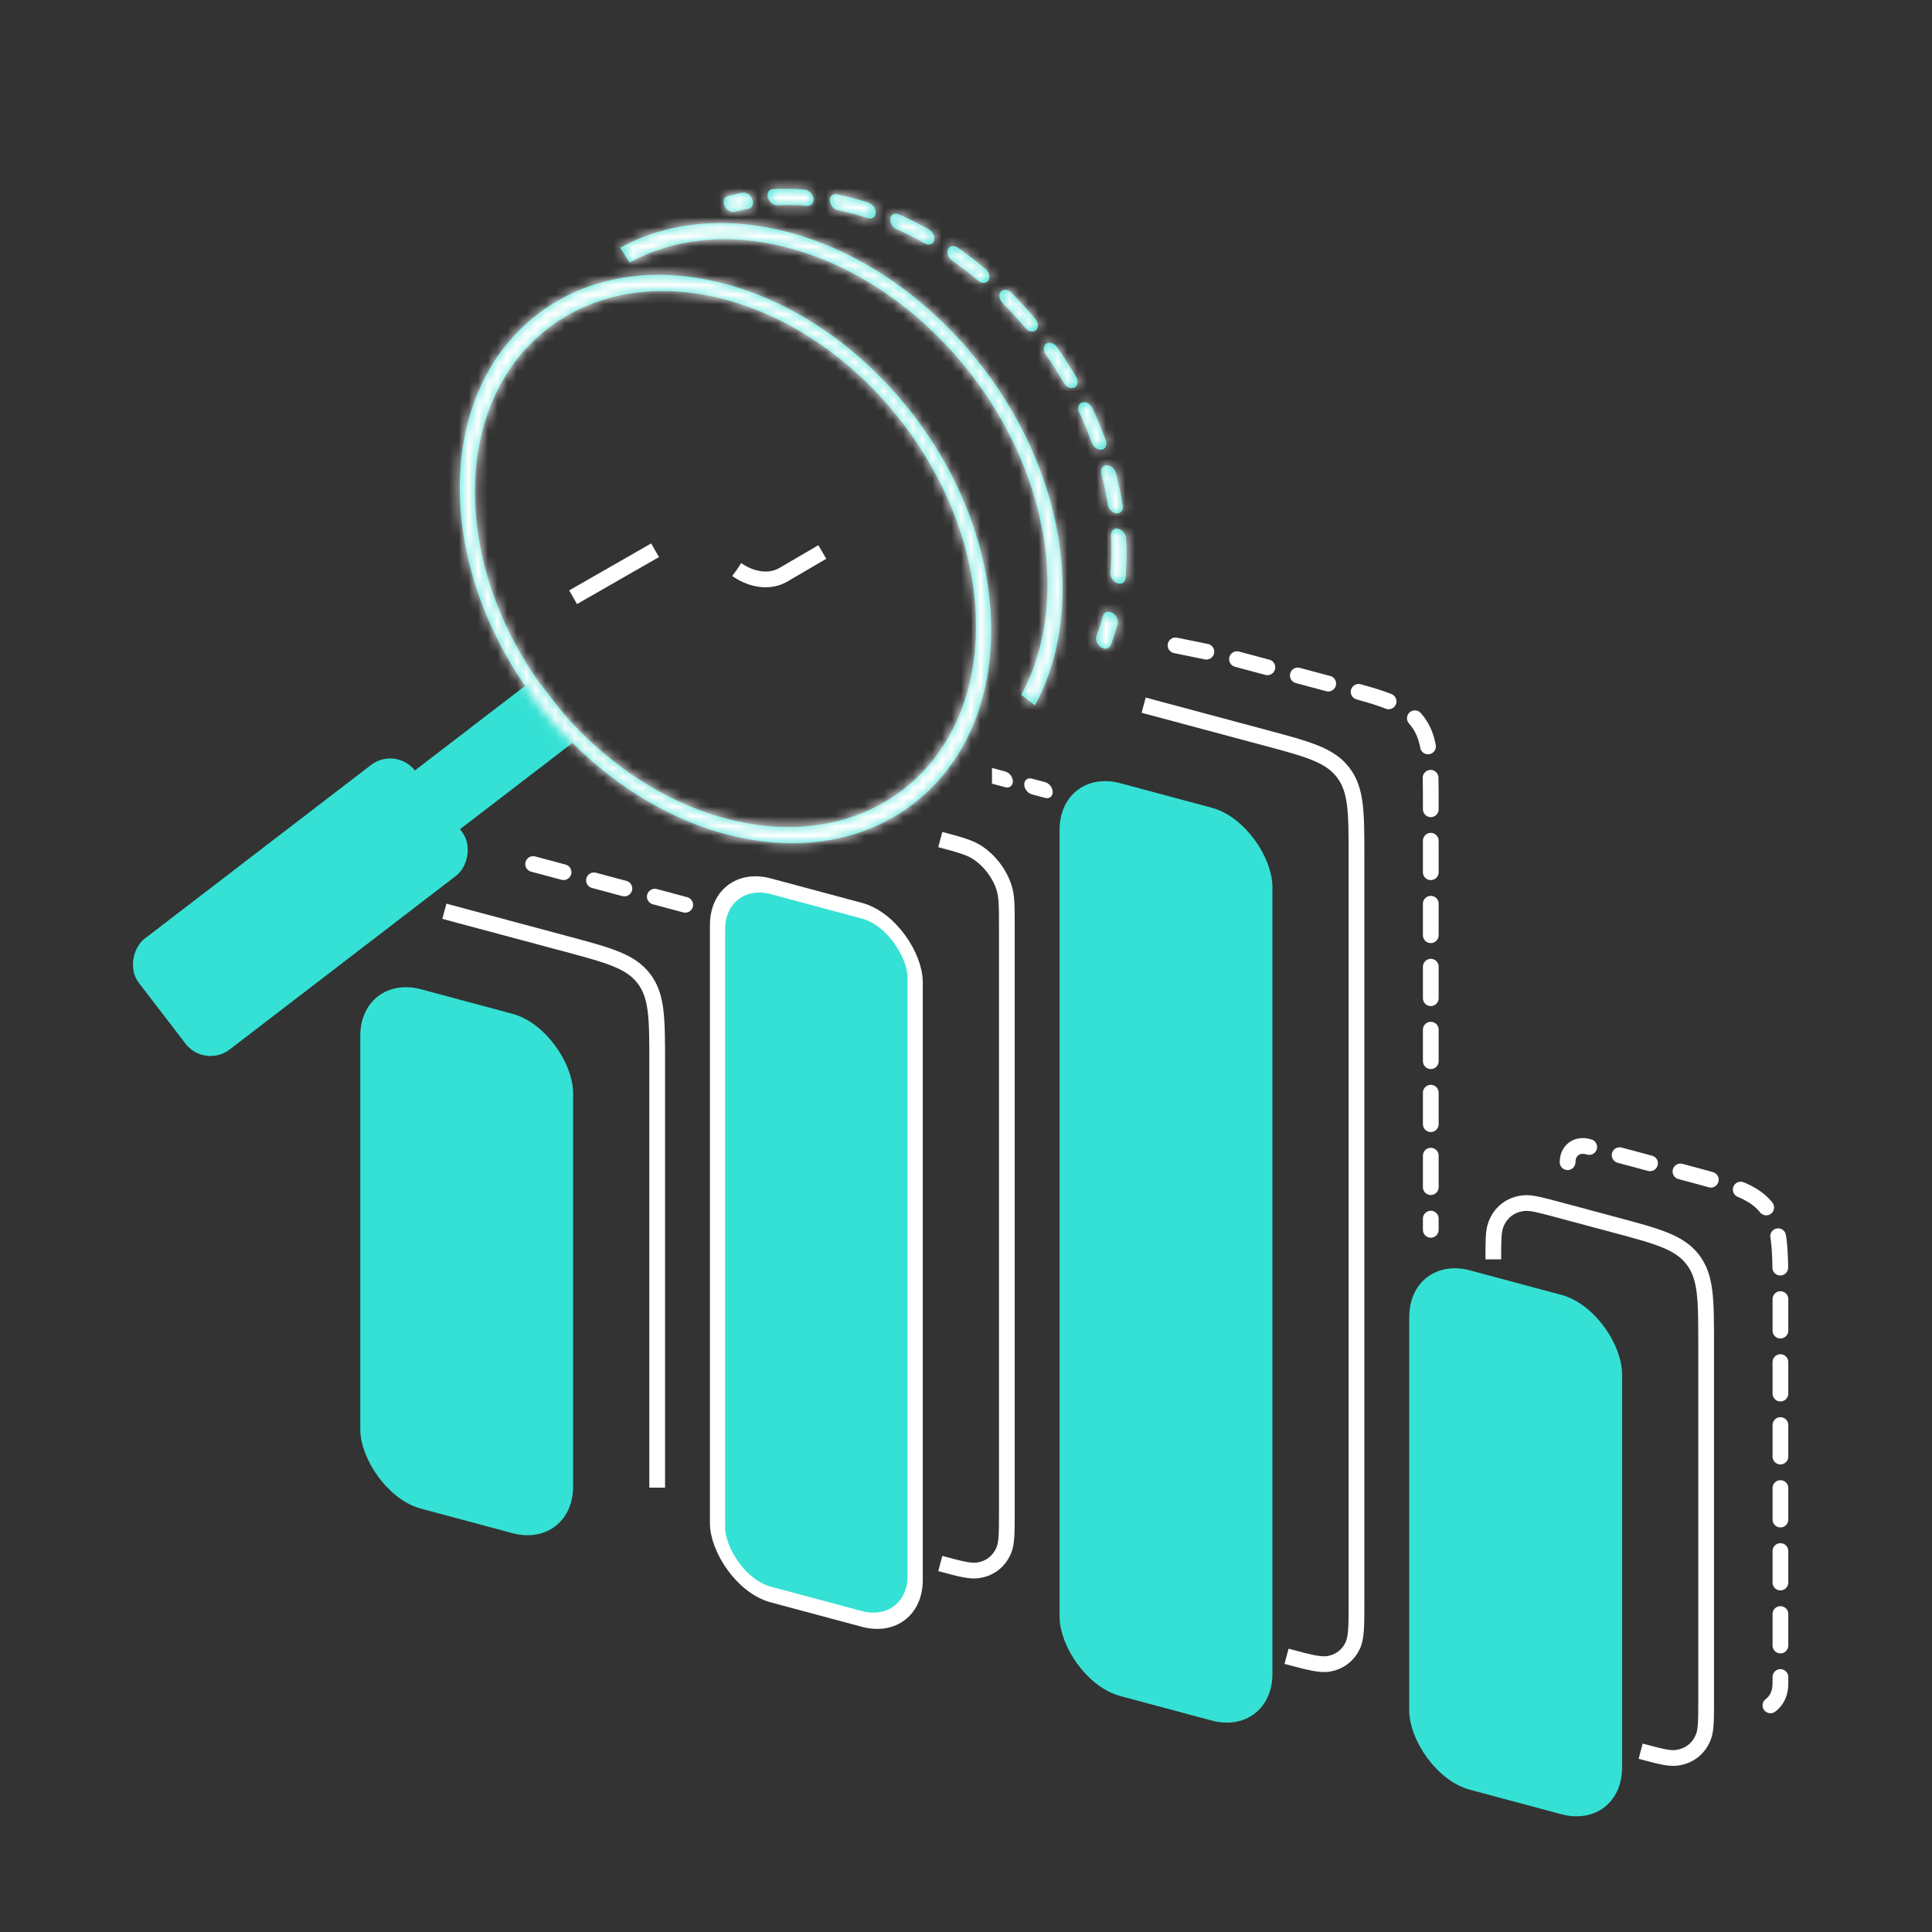 <svg width="200" height="200" viewBox="0 0 200 200" fill="none" xmlns="http://www.w3.org/2000/svg">
<rect x="0" y="0" width="200" height="200" fill="#333333" stroke="none"/>
<path d="M46 94.334L58.59 97.707C63.041 98.9 65.266 99.496 66.649 101.299C68.032 103.101 68.032 105.405 68.032 110.013V154.002" stroke="white" stroke-width="1.629"/>
<path d="M154.587 130.37V130.37C154.587 128.459 154.587 127.504 154.841 126.803C155.314 125.5 156.398 124.668 157.779 124.548C158.522 124.484 159.445 124.731 161.291 125.226L167.177 126.803C171.628 127.996 173.853 128.592 175.236 130.394C176.619 132.196 176.619 134.5 176.619 139.109V176.08C176.619 178.063 176.619 179.055 176.345 179.777C175.869 181.033 174.818 181.839 173.482 181.974C172.714 182.052 171.756 181.795 169.84 181.282V181.282" stroke="white" stroke-width="1.629"/>
<path d="M97.339 86.91V86.91C99.358 87.451 100.367 87.721 101.172 88.251C102.443 89.088 103.445 90.394 103.924 91.838C104.228 92.753 104.228 93.798 104.228 95.887V156.569C104.228 158.659 104.228 159.704 103.924 160.456C103.445 161.643 102.443 162.412 101.172 162.568C100.367 162.666 99.358 162.396 97.339 161.855V161.855" stroke="white" stroke-width="1.629"/>
<path d="M118.391 73L130.981 76.373C135.432 77.566 137.658 78.162 139.04 79.965C140.423 81.767 140.423 84.071 140.423 88.679V165.903C140.423 168.335 140.423 169.551 140.014 170.391C139.54 171.367 138.688 172.02 137.624 172.226C136.706 172.403 135.532 172.089 133.182 171.459V171.459" stroke="white" stroke-width="1.629"/>
<rect x="55.368" y="70.859" width="6.668" height="20.009" rx="0.5" transform="rotate(52.5 55.368 70.859)" fill="#35E1D4" stroke="#35E1D4"/>
<rect x="40.9" y="77.908" width="13.46" height="35.056" rx="2.758" transform="rotate(52.5 40.9 77.908)" fill="#35E1D4" stroke="#35E1D4"/>
<path d="M55.19 89.445L71.19 93.733" stroke="white" stroke-width="1.629" stroke-linecap="round" stroke-dasharray="3.26 3.26"/>
<path d="M162.277 120.312V120.312C162.277 119.111 163.217 118.39 164.376 118.701L174.867 121.512C179.318 122.705 181.544 123.301 182.927 125.103C184.309 126.905 184.309 129.209 184.309 133.818V174.298C184.309 176.236 182.792 177.4 180.92 176.899V176.899" stroke="white" stroke-width="1.629" stroke-linecap="round" stroke-dasharray="3.26 3.26"/>
<path d="M108.19 82.599C108.625 82.715 108.977 82.445 108.977 81.995C108.977 81.545 108.625 81.086 108.19 80.97V82.599ZM104.065 81.494C104.5 81.61 104.852 81.34 104.852 80.89C104.852 80.44 104.5 79.981 104.065 79.864V81.494ZM106.815 80.601C106.381 80.485 106.029 80.755 106.029 81.205C106.029 81.655 106.381 82.114 106.815 82.231V80.601ZM102.69 81.125L104.065 81.494V79.864L102.69 79.496V81.125ZM106.815 82.231L108.19 82.599V80.97L106.815 80.601V82.231Z" fill="white"/>
<path d="M121.691 66.81L126.082 67.708L138.672 71.081C143.123 72.274 145.348 72.87 146.731 74.672C148.114 76.475 148.114 78.779 148.114 83.387V127.311" stroke="white" stroke-width="1.629" stroke-linecap="round" stroke-dasharray="3.26 3.26"/>
<rect x="0.787" y="1.025" width="21.18" height="52.136" rx="5.702" transform="matrix(0.966 0.259 0 1 37.323 100.521)" fill="#35E1D4" stroke="#35E1D4" stroke-width="1.629"/>
<rect x="0.787" y="1.025" width="21.18" height="52.136" rx="5.702" transform="matrix(0.966 0.259 0 1 145.91 129.619)" fill="#35E1D4" stroke="#35E1D4" stroke-width="1.629"/>
<rect x="0.787" y="1.025" width="21.18" height="73.316" rx="5.702" transform="matrix(0.966 0.259 0 1 73.518 89.04)" fill="#35E1D4" stroke="white" stroke-width="1.629"/>
<rect x="0.787" y="1.025" width="21.18" height="92.867" rx="5.702" transform="matrix(0.966 0.259 0 1 109.714 79.189)" fill="#35E1D4" stroke="#35E1D4" stroke-width="1.629"/>
<mask id="path-15-inside-1_258_13191" fill="white">
<path fill-rule="evenodd" clip-rule="evenodd" d="M86.734 21.761C87.262 21.87 87.793 21.996 88.329 22.14C88.832 22.274 89.332 22.423 89.828 22.584C90.262 22.725 90.633 22.481 90.657 22.038C90.681 21.595 90.349 21.122 89.915 20.981C89.39 20.81 88.861 20.653 88.329 20.51C87.762 20.359 87.2 20.225 86.642 20.11C86.208 20.02 85.877 20.317 85.903 20.773C85.928 21.229 86.3 21.671 86.734 21.761ZM93.069 22.19C92.641 22 92.235 22.191 92.162 22.615C92.09 23.039 92.379 23.537 92.807 23.727C93.801 24.166 94.776 24.658 95.729 25.197C96.147 25.433 96.582 25.3 96.703 24.9C96.823 24.5 96.582 23.984 96.164 23.748C95.154 23.177 94.122 22.656 93.069 22.19ZM83.569 21.302C83.997 21.337 84.281 20.989 84.205 20.526C84.128 20.063 83.719 19.659 83.291 19.624C82.174 19.532 81.079 19.515 80.011 19.568C79.596 19.589 79.362 19.982 79.49 20.446C79.617 20.911 80.058 21.27 80.473 21.249C81.481 21.199 82.514 21.215 83.569 21.302ZM99.159 25.635C98.758 25.355 98.297 25.429 98.131 25.8C97.964 26.171 98.155 26.699 98.556 26.979C99.483 27.625 100.384 28.317 101.255 29.05C101.635 29.37 102.114 29.355 102.325 29.018C102.535 28.681 102.398 28.149 102.017 27.829C101.095 27.053 100.141 26.32 99.159 25.635ZM77.489 21.606C77.886 21.53 78.065 21.096 77.888 20.638C77.712 20.179 77.247 19.869 76.85 19.946C76.334 20.045 75.827 20.162 75.328 20.296C74.942 20.399 74.792 20.85 74.992 21.303C75.192 21.756 75.666 22.04 76.052 21.936C76.523 21.81 77.002 21.699 77.489 21.606ZM104.703 30.299C104.349 29.943 103.857 29.897 103.605 30.197C103.354 30.496 103.437 31.027 103.791 31.382C104.607 32.201 105.389 33.057 106.133 33.946C106.457 34.333 106.954 34.437 107.244 34.179C107.534 33.922 107.506 33.399 107.182 33.013C106.394 32.072 105.566 31.166 104.703 30.299ZM109.425 35.936C109.136 35.523 108.638 35.361 108.314 35.574C107.99 35.787 107.963 36.295 108.252 36.708C108.918 37.657 109.542 38.634 110.122 39.633C110.374 40.068 110.865 40.285 111.22 40.12C111.574 39.954 111.657 39.467 111.405 39.033C110.791 37.975 110.13 36.941 109.425 35.936ZM113.096 42.266C112.885 41.816 112.406 41.546 112.026 41.662C111.646 41.778 111.509 42.237 111.719 42.687C112.201 43.718 112.637 44.767 113.021 45.83C113.187 46.29 113.648 46.61 114.049 46.545C114.451 46.481 114.641 46.055 114.475 45.595C114.067 44.469 113.607 43.358 113.096 42.266ZM115.523 48.977C115.403 48.512 114.967 48.145 114.549 48.158C114.131 48.17 113.89 48.557 114.01 49.022C114.284 50.082 114.507 51.151 114.675 52.224C114.747 52.687 115.153 53.095 115.581 53.135C116.01 53.175 116.299 52.832 116.226 52.369C116.049 51.232 115.813 50.1 115.523 48.977ZM116.578 55.729C116.554 55.273 116.183 54.829 115.749 54.738C115.315 54.647 114.983 54.942 115.007 55.398C115.034 55.919 115.048 56.44 115.048 56.961C115.048 57.759 115.016 58.539 114.952 59.302C114.915 59.74 115.236 60.221 115.669 60.375C116.102 60.529 116.483 60.298 116.52 59.86C116.587 59.052 116.622 58.226 116.622 57.383C116.622 56.832 116.607 56.28 116.578 55.729ZM115.7 64.578C115.811 64.172 115.559 63.66 115.139 63.433C114.718 63.206 114.288 63.352 114.178 63.757C113.984 64.473 113.759 65.167 113.504 65.838C113.358 66.223 113.571 66.746 113.981 67.007C114.39 67.268 114.84 67.167 114.986 66.783C115.256 66.071 115.495 65.336 115.7 64.578ZM81.71 25.688C75.467 24.015 69.726 24.692 65.178 27.187L64.203 25.646C69.019 23.005 75.101 22.288 81.71 24.058C97.335 28.245 110.003 44.754 110.003 60.931C110.003 65.544 108.972 69.635 107.135 73.026L105.722 71.931C107.455 68.73 108.429 64.869 108.429 60.509C108.429 45.232 96.466 29.642 81.71 25.688ZM75.101 84.718C89.423 88.555 101.034 79.647 101.034 64.819C101.034 49.992 89.423 34.861 75.101 31.023C60.779 27.185 49.168 36.094 49.168 50.922C49.168 65.749 60.779 80.88 75.101 84.718ZM75.101 86.347C90.292 90.418 102.607 80.968 102.607 65.241C102.607 49.514 90.292 33.464 75.101 29.394C59.91 25.323 47.594 34.773 47.594 50.5C47.594 66.227 59.91 82.277 75.101 86.347Z"/>
</mask>
<path fill-rule="evenodd" clip-rule="evenodd" d="M86.734 21.761C87.262 21.87 87.793 21.996 88.329 22.14C88.832 22.274 89.332 22.423 89.828 22.584C90.262 22.725 90.633 22.481 90.657 22.038C90.681 21.595 90.349 21.122 89.915 20.981C89.39 20.81 88.861 20.653 88.329 20.51C87.762 20.359 87.2 20.225 86.642 20.11C86.208 20.02 85.877 20.317 85.903 20.773C85.928 21.229 86.3 21.671 86.734 21.761ZM93.069 22.19C92.641 22 92.235 22.191 92.162 22.615C92.09 23.039 92.379 23.537 92.807 23.727C93.801 24.166 94.776 24.658 95.729 25.197C96.147 25.433 96.582 25.3 96.703 24.9C96.823 24.5 96.582 23.984 96.164 23.748C95.154 23.177 94.122 22.656 93.069 22.19ZM83.569 21.302C83.997 21.337 84.281 20.989 84.205 20.526C84.128 20.063 83.719 19.659 83.291 19.624C82.174 19.532 81.079 19.515 80.011 19.568C79.596 19.589 79.362 19.982 79.49 20.446C79.617 20.911 80.058 21.27 80.473 21.249C81.481 21.199 82.514 21.215 83.569 21.302ZM99.159 25.635C98.758 25.355 98.297 25.429 98.131 25.8C97.964 26.171 98.155 26.699 98.556 26.979C99.483 27.625 100.384 28.317 101.255 29.05C101.635 29.37 102.114 29.355 102.325 29.018C102.535 28.681 102.398 28.149 102.017 27.829C101.095 27.053 100.141 26.32 99.159 25.635ZM77.489 21.606C77.886 21.53 78.065 21.096 77.888 20.638C77.712 20.179 77.247 19.869 76.85 19.946C76.334 20.045 75.827 20.162 75.328 20.296C74.942 20.399 74.792 20.85 74.992 21.303C75.192 21.756 75.666 22.04 76.052 21.936C76.523 21.81 77.002 21.699 77.489 21.606ZM104.703 30.299C104.349 29.943 103.857 29.897 103.605 30.197C103.354 30.496 103.437 31.027 103.791 31.382C104.607 32.201 105.389 33.057 106.133 33.946C106.457 34.333 106.954 34.437 107.244 34.179C107.534 33.922 107.506 33.399 107.182 33.013C106.394 32.072 105.566 31.166 104.703 30.299ZM109.425 35.936C109.136 35.523 108.638 35.361 108.314 35.574C107.99 35.787 107.963 36.295 108.252 36.708C108.918 37.657 109.542 38.634 110.122 39.633C110.374 40.068 110.865 40.285 111.22 40.12C111.574 39.954 111.657 39.467 111.405 39.033C110.791 37.975 110.13 36.941 109.425 35.936ZM113.096 42.266C112.885 41.816 112.406 41.546 112.026 41.662C111.646 41.778 111.509 42.237 111.719 42.687C112.201 43.718 112.637 44.767 113.021 45.83C113.187 46.29 113.648 46.61 114.049 46.545C114.451 46.481 114.641 46.055 114.475 45.595C114.067 44.469 113.607 43.358 113.096 42.266ZM115.523 48.977C115.403 48.512 114.967 48.145 114.549 48.158C114.131 48.17 113.89 48.557 114.01 49.022C114.284 50.082 114.507 51.151 114.675 52.224C114.747 52.687 115.153 53.095 115.581 53.135C116.01 53.175 116.299 52.832 116.226 52.369C116.049 51.232 115.813 50.1 115.523 48.977ZM116.578 55.729C116.554 55.273 116.183 54.829 115.749 54.738C115.315 54.647 114.983 54.942 115.007 55.398C115.034 55.919 115.048 56.44 115.048 56.961C115.048 57.759 115.016 58.539 114.952 59.302C114.915 59.74 115.236 60.221 115.669 60.375C116.102 60.529 116.483 60.298 116.52 59.86C116.587 59.052 116.622 58.226 116.622 57.383C116.622 56.832 116.607 56.28 116.578 55.729ZM115.7 64.578C115.811 64.172 115.559 63.66 115.139 63.433C114.718 63.206 114.288 63.352 114.178 63.757C113.984 64.473 113.759 65.167 113.504 65.838C113.358 66.223 113.571 66.746 113.981 67.007C114.39 67.268 114.84 67.167 114.986 66.783C115.256 66.071 115.495 65.336 115.7 64.578ZM81.71 25.688C75.467 24.015 69.726 24.692 65.178 27.187L64.203 25.646C69.019 23.005 75.101 22.288 81.71 24.058C97.335 28.245 110.003 44.754 110.003 60.931C110.003 65.544 108.972 69.635 107.135 73.026L105.722 71.931C107.455 68.73 108.429 64.869 108.429 60.509C108.429 45.232 96.466 29.642 81.71 25.688ZM75.101 84.718C89.423 88.555 101.034 79.647 101.034 64.819C101.034 49.992 89.423 34.861 75.101 31.023C60.779 27.185 49.168 36.094 49.168 50.922C49.168 65.749 60.779 80.88 75.101 84.718ZM75.101 86.347C90.292 90.418 102.607 80.968 102.607 65.241C102.607 49.514 90.292 33.464 75.101 29.394C59.91 25.323 47.594 34.773 47.594 50.5C47.594 66.227 59.91 82.277 75.101 86.347Z" fill="#35E1D4"/>
<path d="M86.734 21.761L86.642 20.11V20.11L86.734 21.761ZM89.828 22.584L89.741 24.188L89.828 22.584ZM90.657 22.038L92.229 22.549L90.657 22.038ZM89.915 20.981L89.828 22.584L89.915 20.981ZM86.642 20.11L86.549 18.459L86.642 20.11ZM85.903 20.773L84.332 20.447V20.447L85.903 20.773ZM92.162 22.615L90.611 21.928V21.928L92.162 22.615ZM93.069 22.19L92.807 23.727V23.727L93.069 22.19ZM92.807 23.727L93.069 22.19L93.069 22.19L92.807 23.727ZM95.729 25.197L96.164 23.748V23.748L95.729 25.197ZM96.703 24.9L95.19 24.045V24.045L96.703 24.9ZM96.164 23.748L95.729 25.197V25.197L96.164 23.748ZM84.205 20.526L82.656 20.399L82.656 20.399L84.205 20.526ZM83.569 21.302L83.291 19.624V19.624L83.569 21.302ZM83.291 19.624L83.013 17.945V17.945L83.291 19.624ZM80.011 19.568L79.549 17.887V17.887L80.011 19.568ZM79.49 20.446L80.994 20.371L80.994 20.371L79.49 20.446ZM80.473 21.249L80.935 22.931V22.931L80.473 21.249ZM98.131 25.8L99.585 26.814L99.585 26.814L98.131 25.8ZM99.159 25.635L98.556 26.979L98.556 26.979L99.159 25.635ZM98.556 26.979L97.954 28.322L98.556 26.979ZM101.255 29.05L102.017 27.829V27.829L101.255 29.05ZM102.017 27.829L101.255 29.05V29.05L102.017 27.829ZM77.888 20.638L79.326 20.361V20.361L77.888 20.638ZM77.489 21.606L78.128 23.266L78.128 23.266L77.489 21.606ZM76.85 19.946L77.489 21.606L77.489 21.606L76.85 19.946ZM75.328 20.296L74.604 18.655V18.655L75.328 20.296ZM74.992 21.303L76.389 20.928L76.389 20.928L74.992 21.303ZM76.052 21.936L75.328 20.296L75.328 20.296L76.052 21.936ZM103.605 30.197L102.323 28.909L102.323 28.909L103.605 30.197ZM104.703 30.299L105.614 29.215L105.614 29.215L104.703 30.299ZM103.791 31.382L102.879 32.466L102.879 32.466L103.791 31.382ZM106.133 33.946L105.084 34.879L105.084 34.879L106.133 33.946ZM107.244 34.179L108.417 35.58L108.417 35.58L107.244 34.179ZM107.182 33.013L106.133 33.946V33.946L107.182 33.013ZM108.314 35.574L109.363 37.07V37.07L108.314 35.574ZM109.425 35.936L110.598 35.164V35.164L109.425 35.936ZM108.252 36.708L107.079 37.48L107.079 37.48L108.252 36.708ZM110.122 39.633L111.405 39.033L111.405 39.033L110.122 39.633ZM111.22 40.12L112.131 41.692L112.131 41.692L111.22 40.12ZM111.405 39.033L110.122 39.633L110.122 39.633L111.405 39.033ZM112.026 41.662L111.264 40.032V40.032L112.026 41.662ZM113.096 42.266L114.472 41.846V41.846L113.096 42.266ZM111.719 42.687L113.096 42.266L113.096 42.266L111.719 42.687ZM113.021 45.83L114.475 45.595L114.475 45.595L113.021 45.83ZM114.475 45.595L113.021 45.83V45.83L114.475 45.595ZM115.523 48.977L117.035 48.931V48.931L115.523 48.977ZM114.01 49.022L112.498 49.067L114.01 49.022ZM114.675 52.224L116.226 52.369V52.369L114.675 52.224ZM115.581 53.135L115.319 51.458L115.319 51.458L115.581 53.135ZM116.226 52.369L114.675 52.224L114.675 52.224L116.226 52.369ZM115.749 54.738L115.662 53.088L115.749 54.738ZM116.578 55.729L118.149 56.06V56.06L116.578 55.729ZM115.007 55.398L116.578 55.729V55.729L115.007 55.398ZM114.952 59.302L116.52 59.86L116.52 59.86L114.952 59.302ZM116.52 59.86L118.088 60.417L118.088 60.417L116.52 59.86ZM115.139 63.433L114.74 64.902L114.74 64.902L115.139 63.433ZM115.7 64.578L114.178 63.757L114.178 63.757L115.7 64.578ZM114.178 63.757L115.7 64.578V64.578L114.178 63.757ZM113.504 65.838L112.021 64.894L112.021 64.894L113.504 65.838ZM113.981 67.007L113.452 68.4L113.452 68.4L113.981 67.007ZM114.986 66.783L116.469 67.727L116.469 67.727L114.986 66.783ZM65.178 27.187L63.942 27.865L64.916 29.405L66.152 28.727L65.178 27.187ZM64.203 25.646L63.229 24.106L61.993 24.784L62.967 26.324L64.203 25.646ZM107.135 73.026L106.443 74.304L107.857 75.399L108.549 74.121L107.135 73.026ZM105.722 71.931L104.308 70.836L103.616 72.114L105.03 73.209L105.722 71.931ZM88.329 20.51C87.762 20.359 87.2 20.225 86.642 20.11L86.827 23.412C87.323 23.515 87.824 23.634 88.329 23.769V20.51ZM89.915 20.981C89.39 20.81 88.861 20.653 88.329 20.51V23.769C88.803 23.896 89.274 24.036 89.741 24.188L89.915 20.981ZM89.086 21.527C89.11 21.084 89.481 20.84 89.915 20.981L89.741 24.188C91.043 24.611 92.157 23.877 92.229 22.549L89.086 21.527ZM89.828 22.584C89.394 22.443 89.062 21.97 89.086 21.527L92.229 22.549C92.301 21.221 91.304 19.801 90.002 19.377L89.828 22.584ZM88.329 22.14C88.832 22.274 89.332 22.423 89.828 22.584L90.002 19.377C89.448 19.197 88.89 19.032 88.329 18.881V22.14ZM86.734 21.761C87.262 21.87 87.793 21.996 88.329 22.14V18.881C87.732 18.721 87.138 18.58 86.549 18.459L86.734 21.761ZM87.474 21.098C87.499 21.554 87.168 21.851 86.734 21.761L86.549 18.459C85.248 18.189 84.255 19.079 84.332 20.447L87.474 21.098ZM86.642 20.11C87.076 20.2 87.448 20.642 87.474 21.098L84.332 20.447C84.408 21.815 85.525 23.142 86.827 23.412L86.642 20.11ZM93.714 23.302C93.642 23.726 93.236 23.916 92.807 23.727L93.331 20.654C92.046 20.085 90.828 20.655 90.611 21.928L93.714 23.302ZM93.069 22.19C93.498 22.38 93.787 22.878 93.714 23.302L90.611 21.928C90.394 23.201 91.26 24.694 92.546 25.263L93.069 22.19ZM96.164 23.748C95.154 23.177 94.122 22.656 93.069 22.19L92.546 25.263C93.481 25.677 94.398 26.139 95.294 26.646L96.164 23.748ZM95.19 24.045C95.31 23.644 95.746 23.512 96.164 23.748L95.294 26.646C96.547 27.355 97.855 26.956 98.215 25.756L95.19 24.045ZM95.729 25.197C95.311 24.961 95.07 24.445 95.19 24.045L98.215 25.756C98.575 24.555 97.852 23.007 96.599 22.299L95.729 25.197ZM92.807 23.727C93.801 24.166 94.776 24.658 95.729 25.197L96.599 22.299C95.533 21.695 94.442 21.146 93.331 20.654L92.807 23.727ZM82.656 20.399C82.579 19.936 82.863 19.589 83.291 19.624L83.848 22.98C85.131 23.085 85.984 22.043 85.754 20.653L82.656 20.399ZM83.569 21.302C83.142 21.267 82.733 20.863 82.656 20.399L85.754 20.653C85.523 19.263 84.296 18.05 83.013 17.945L83.569 21.302ZM80.473 21.249C81.481 21.199 82.514 21.215 83.569 21.302L83.013 17.945C81.833 17.849 80.677 17.831 79.549 17.887L80.473 21.249ZM80.994 20.371C81.122 20.835 80.888 21.229 80.473 21.249L79.549 17.887C78.303 17.949 77.603 19.129 77.985 20.522L80.994 20.371ZM80.011 19.568C80.426 19.547 80.867 19.907 80.994 20.371L77.985 20.522C78.368 21.914 79.689 22.993 80.935 22.931L80.011 19.568ZM83.291 19.624C82.174 19.532 81.079 19.515 80.011 19.568L80.935 22.931C81.883 22.883 82.855 22.899 83.848 22.98L83.291 19.624ZM99.585 26.814C99.418 27.185 98.958 27.259 98.556 26.979L99.762 24.292C98.558 23.452 97.177 23.674 96.677 24.787L99.585 26.814ZM99.159 25.635C99.561 25.915 99.751 26.443 99.585 26.814L96.677 24.787C96.178 25.9 96.749 27.483 97.954 28.322L99.159 25.635ZM102.017 27.829C101.095 27.053 100.141 26.32 99.159 25.635L97.954 28.322C98.826 28.93 99.673 29.581 100.492 30.271L102.017 27.829ZM100.948 27.86C101.158 27.523 101.637 27.509 102.017 27.829L100.492 30.271C101.633 31.23 103.07 31.188 103.701 30.177L100.948 27.86ZM101.255 29.05C100.875 28.73 100.737 28.197 100.948 27.86L103.701 30.177C104.333 29.165 103.92 27.567 102.78 26.608L101.255 29.05ZM98.556 26.979C99.483 27.625 100.384 28.317 101.255 29.05L102.78 26.608C101.806 25.789 100.799 25.015 99.762 24.292L98.556 26.979ZM76.45 20.914C76.274 20.456 76.453 20.022 76.85 19.946L78.128 23.266C79.319 23.037 79.856 21.737 79.326 20.361L76.45 20.914ZM77.489 21.606C77.092 21.682 76.627 21.372 76.45 20.914L79.326 20.361C78.797 18.986 77.402 18.057 76.211 18.286L77.489 21.606ZM76.052 21.936C76.523 21.81 77.002 21.699 77.489 21.606L76.211 18.286C75.666 18.39 75.131 18.514 74.604 18.655L76.052 21.936ZM76.389 20.928C76.589 21.381 76.438 21.832 76.052 21.936L74.604 18.655C73.447 18.966 72.995 20.32 73.594 21.679L76.389 20.928ZM75.328 20.296C75.714 20.192 76.189 20.475 76.389 20.928L73.594 21.679C74.194 23.038 75.619 23.887 76.776 23.577L75.328 20.296ZM76.85 19.946C76.334 20.045 75.827 20.162 75.328 20.296L76.776 23.577C77.219 23.458 77.67 23.354 78.128 23.266L76.85 19.946ZM104.888 31.484C104.636 31.784 104.145 31.738 103.791 31.382L105.614 29.215C104.552 28.148 103.078 28.011 102.323 28.909L104.888 31.484ZM104.703 30.299C105.057 30.654 105.14 31.185 104.888 31.484L102.323 28.909C101.567 29.807 101.817 31.399 102.879 32.466L104.703 30.299ZM107.182 33.013C106.394 32.072 105.566 31.166 104.703 30.299L102.879 32.466C103.647 33.237 104.383 34.043 105.084 34.879L107.182 33.013ZM106.071 32.779C106.361 32.521 106.858 32.626 107.182 33.013L105.084 34.879C106.056 36.039 107.548 36.353 108.417 35.58L106.071 32.779ZM106.133 33.946C105.809 33.559 105.781 33.037 106.071 32.779L108.417 35.58C109.286 34.806 109.203 33.239 108.231 32.079L106.133 33.946ZM103.791 31.382C104.607 32.201 105.389 33.057 106.133 33.946L108.231 32.079C107.4 31.087 106.526 30.13 105.614 29.215L103.791 31.382ZM109.363 37.07C109.039 37.283 108.542 37.121 108.252 36.708L110.598 35.164C109.729 33.925 108.237 33.439 107.265 34.079L109.363 37.07ZM109.425 35.936C109.715 36.349 109.687 36.857 109.363 37.07L107.265 34.079C106.293 34.718 106.21 36.241 107.079 37.48L109.425 35.936ZM111.405 39.033C110.791 37.975 110.13 36.941 109.425 35.936L107.079 37.48C107.706 38.373 108.294 39.292 108.84 40.234L111.405 39.033ZM110.308 38.547C110.662 38.382 111.153 38.599 111.405 39.033L108.84 40.234C109.595 41.536 111.069 42.189 112.131 41.692L110.308 38.547ZM110.122 39.633C109.871 39.199 109.954 38.713 110.308 38.547L112.131 41.692C113.194 41.194 113.443 39.736 112.688 38.433L110.122 39.633ZM108.252 36.708C108.918 37.657 109.542 38.634 110.122 39.633L112.688 38.433C112.04 37.316 111.342 36.224 110.598 35.164L108.252 36.708ZM112.789 43.291C112.408 43.407 111.93 43.137 111.719 42.687L114.472 41.846C113.841 40.496 112.404 39.684 111.264 40.032L112.789 43.291ZM113.096 42.266C113.306 42.716 113.169 43.175 112.789 43.291L111.264 40.032C110.123 40.381 109.711 41.757 110.342 43.107L113.096 42.266ZM114.475 45.595C114.067 44.469 113.607 43.358 113.096 42.266L110.342 43.107C110.796 44.077 111.206 45.064 111.567 46.064L114.475 45.595ZM113.446 44.879C113.848 44.814 114.308 45.135 114.475 45.595L111.567 46.064C112.067 47.445 113.448 48.406 114.652 48.212L113.446 44.879ZM113.021 45.83C112.854 45.369 113.045 44.944 113.446 44.879L114.652 48.212C115.856 48.018 116.428 46.741 115.928 45.36L113.021 45.83ZM111.719 42.687C112.201 43.718 112.637 44.767 113.021 45.83L115.928 45.36C115.498 44.172 115.012 42.998 114.472 41.846L111.719 42.687ZM114.984 49.84C114.566 49.853 114.13 49.486 114.01 49.022L117.035 48.931C116.675 47.538 115.367 46.438 114.114 46.476L114.984 49.84ZM115.523 48.977C115.643 49.441 115.402 49.828 114.984 49.84L114.114 46.476C112.861 46.513 112.137 47.673 112.498 49.067L115.523 48.977ZM116.226 52.369C116.049 51.232 115.813 50.1 115.523 48.977L112.498 49.067C112.756 50.064 112.965 51.069 113.123 52.08L116.226 52.369ZM115.319 51.458C115.748 51.498 116.154 51.906 116.226 52.369L113.123 52.08C113.34 53.468 114.558 54.692 115.843 54.812L115.319 51.458ZM114.675 52.224C114.602 51.761 114.891 51.418 115.319 51.458L115.843 54.812C117.129 54.931 117.995 53.903 117.778 52.514L114.675 52.224ZM114.01 49.022C114.284 50.082 114.507 51.151 114.675 52.224L117.778 52.514C117.591 51.313 117.342 50.117 117.035 48.931L114.01 49.022ZM115.836 56.388C115.402 56.297 115.031 55.853 115.007 55.398L118.149 56.06C118.077 54.693 116.964 53.362 115.662 53.088L115.836 56.388ZM116.578 55.729C116.602 56.184 116.27 56.48 115.836 56.388L115.662 53.088C114.36 52.814 113.363 53.7 113.435 55.066L116.578 55.729ZM116.622 57.383C116.622 56.832 116.607 56.28 116.578 55.729L113.435 55.066C113.461 55.557 113.474 56.048 113.474 56.539L116.622 57.383ZM116.52 59.86C116.587 59.052 116.622 58.226 116.622 57.383L113.474 56.539C113.474 57.291 113.444 58.026 113.384 58.744L116.52 59.86ZM115.802 58.787C116.235 58.941 116.557 59.421 116.52 59.86L113.384 58.744C113.274 60.06 114.238 61.501 115.537 61.963L115.802 58.787ZM114.952 59.302C114.988 58.864 115.369 58.633 115.802 58.787L115.537 61.963C116.836 62.425 117.978 61.733 118.088 60.417L114.952 59.302ZM115.048 56.961C115.048 57.759 115.016 58.539 114.952 59.302L118.088 60.417C118.159 59.565 118.196 58.694 118.196 57.804L115.048 56.961ZM115.007 55.398C115.034 55.919 115.048 56.44 115.048 56.961L118.196 57.804C118.196 57.223 118.18 56.642 118.149 56.06L115.007 55.398ZM114.74 64.902C114.319 64.675 114.068 64.163 114.178 63.757L117.223 65.399C117.553 64.181 116.799 62.644 115.537 61.964L114.74 64.902ZM115.7 64.578C115.59 64.984 115.16 65.129 114.74 64.902L115.537 61.964C114.276 61.284 112.986 61.719 112.656 62.937L115.7 64.578ZM114.986 66.783C115.256 66.071 115.495 65.336 115.7 64.578L112.656 62.937C112.473 63.609 112.261 64.262 112.021 64.894L114.986 66.783ZM114.509 65.614C114.919 65.875 115.132 66.398 114.986 66.783L112.021 64.894C111.584 66.048 112.224 67.618 113.452 68.4L114.509 65.614ZM113.504 65.838C113.65 65.454 114.1 65.353 114.509 65.614L113.452 68.4C114.68 69.182 116.031 68.881 116.469 67.727L113.504 65.838ZM114.178 63.757C113.984 64.473 113.759 65.167 113.504 65.838L116.469 67.727C116.754 66.976 117.006 66.199 117.223 65.399L114.178 63.757ZM66.152 28.727C70.433 26.379 75.833 25.742 81.71 27.317V24.058C75.101 22.288 69.019 23.005 64.203 25.646L66.152 28.727ZM62.967 26.324L63.942 27.865L66.413 26.509L65.439 24.969L62.967 26.324ZM81.71 22.429C74.735 20.56 68.312 21.318 63.229 24.106L65.178 27.187C69.726 24.692 75.467 24.015 81.71 25.688V22.429ZM111.576 61.353C111.576 44.276 98.204 26.849 81.71 22.429V25.688C96.466 29.642 108.429 45.232 108.429 60.509L111.576 61.353ZM108.549 74.121C110.489 70.539 111.576 66.22 111.576 61.353L108.429 60.509C108.429 64.869 107.455 68.73 105.722 71.931L108.549 74.121ZM105.03 73.209L106.443 74.304L107.827 71.749L106.414 70.653L105.03 73.209ZM106.855 60.088C106.855 64.194 105.939 67.825 104.308 70.836L107.135 73.026C108.972 69.635 110.003 65.544 110.003 60.931L106.855 60.088ZM81.71 27.317C95.597 31.038 106.855 45.71 106.855 60.088L110.003 60.931C110.003 44.754 97.335 28.245 81.71 24.058V27.317ZM99.46 64.397C99.46 78.325 88.554 86.693 75.101 83.089V86.347C90.292 90.418 102.607 80.968 102.607 65.241L99.46 64.397ZM75.101 32.652C88.554 36.257 99.46 50.47 99.46 64.397L102.607 65.241C102.607 49.514 90.292 33.464 75.101 29.394V32.652ZM50.742 51.343C50.742 37.416 61.648 29.047 75.101 32.652V29.394C59.91 25.323 47.594 34.773 47.594 50.5L50.742 51.343ZM75.101 83.089C61.648 79.484 50.742 65.271 50.742 51.343L47.594 50.5C47.594 66.227 59.91 82.277 75.101 86.347V83.089ZM101.034 64.819C101.034 79.647 89.423 88.555 75.101 84.718V87.976C91.161 92.28 104.181 82.29 104.181 65.662L101.034 64.819ZM75.101 31.023C89.423 34.861 101.034 49.992 101.034 64.819L104.181 65.662C104.181 49.035 91.161 32.068 75.101 27.765V31.023ZM49.168 50.922C49.168 36.094 60.779 27.185 75.101 31.023V27.765C59.04 23.461 46.021 33.451 46.021 50.078L49.168 50.922ZM75.101 84.718C60.779 80.88 49.168 65.749 49.168 50.922L46.021 50.078C46.021 66.706 59.04 83.673 75.101 87.976V84.718Z" fill="white" mask="url(#path-15-inside-1_258_13191)"/>
<path d="M59.328 61.826L69.057 56.249C70.738 55.285 73.133 55.879 74.867 57.689L75.243 58.083C76.986 59.902 79.396 60.492 81.077 59.509L91.589 53.363" stroke="white" stroke-width="1.629" stroke-dasharray="9.78 9.78"/>
</svg>
